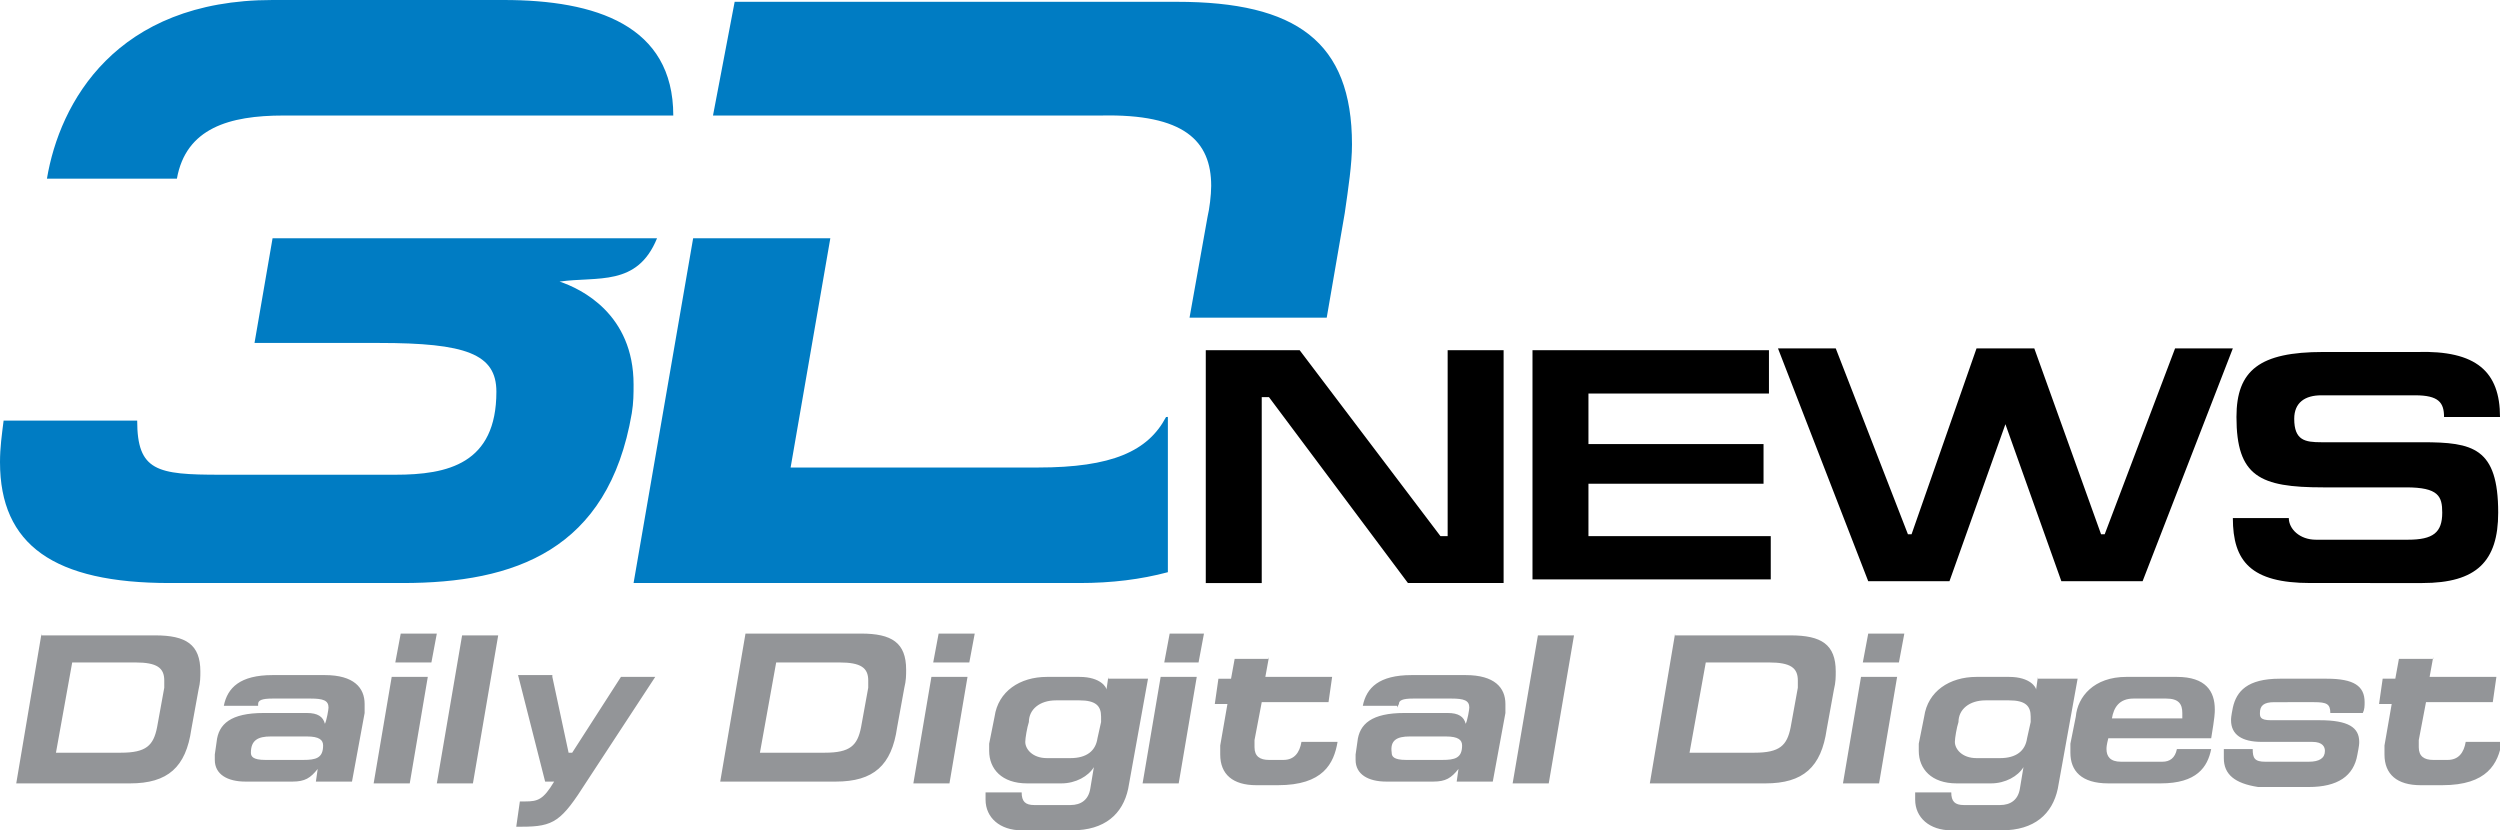<svg xmlns="http://www.w3.org/2000/svg" x="0" y="0" viewBox="0 0 138.5 46"><style>.a{fill:#007cc3}.b{fill:#939598}</style><path d="m72 19.4 7.8 10.3h.4V19.4h3.1v12.9H78L70.3 22h-.4v10.3h-3.1V19.4H72zM84.9 19.4H98v2.4H88v2.8h9.7v2.2H88v2.9h10.1v2.4H84.9V19.4zM111.1 23.5l-3.1 8.7h-4.5l-5-12.9h3.2l4 10.3h.2l3.6-10.3h3.2l3.7 10.3h.2l3.9-10.3h3.2l-5 12.9h-4.5l-3.1-8.7zM138.5 23.1h-3.1c0-.8-.3-1.2-1.6-1.2h-5.2c-.9 0-1.5.4-1.5 1.3 0 1.2.6 1.3 1.5 1.3h5.6c2.8 0 4.2.3 4.2 3.9 0 2.7-1.2 3.9-4.2 3.9H128c-3.3 0-4.3-1.2-4.3-3.6h3.1c0 .6.6 1.2 1.5 1.2h5.1c1.4 0 1.9-.4 1.9-1.5 0-.9-.2-1.4-2-1.4h-4.6c-3.5 0-4.8-.6-4.8-3.9 0-2.6 1.3-3.6 4.8-3.6h5.2c3.3-.1 4.6 1.1 4.6 3.6z"/><path d="M36.4 13.2H15.1l-1 5.8H21c4.8 0 6.5.6 6.5 2.7 0 4-2.7 4.6-5.6 4.6h-9.7c-3.5 0-4.6-.2-4.6-3H.2c-.1.8-.2 1.5-.2 2.3 0 4.6 3 6.7 9.4 6.7h12.9c6.2 0 11.4-1.8 12.7-9.4.1-.6.1-1.1.1-1.6 0-3.9-2.9-5.3-4.1-5.7 2.1-.3 4.3.3 5.4-2.4zM15.7 6.4h21.6c0-5-4.3-6.4-9.4-6.4H15.1C6.4 0 3.3 5.7 2.6 9.9h7.2c.5-2.8 2.9-3.5 5.9-3.5zM67.1 10.3c0 .5-.1 1.3-.2 1.7l-1 5.6h7.6l1-5.8c.2-1.4.4-2.7.4-3.8 0-5.7-3.1-7.9-9.7-7.9H40.7l-1.2 6.3H61c4.6-.1 6.1 1.4 6.1 3.9zM64.6 23.1c-1 1.9-3 2.8-7.1 2.8H43.8L46 13.2h-7.6l-3.3 19.1h24.7c1.8 0 3.4-.2 4.9-.6v-8.6z" class="a"/><path d="m3.1 41.7.9-5h3.5c1.2 0 1.6.3 1.6 1v.4l-.4 2.2c-.2 1-.6 1.4-2 1.4H3.1zm-.8-6.6L.9 43.4h6.3c2.1 0 3.1-.9 3.4-3l.4-2.2c.1-.4.1-.7.1-1 0-1.5-.8-2-2.5-2H2.3zM15 40.8h2c.7 0 .9.2.9.5 0 .7-.4.8-1.1.8h-2.1c-.7 0-.8-.2-.8-.4 0-.7.4-.9 1.1-.9zm-.7-1.6V39c0-.2.2-.3.8-.3h2.1c.7 0 1 .1 1 .5 0 .1-.1.7-.2.9-.1-.4-.4-.6-1-.6h-2.4c-1.8 0-2.5.6-2.6 1.6l-.1.7v.3c0 .8.7 1.2 1.7 1.2h2.6c.7 0 1-.2 1.4-.7l-.1.7h2l.7-3.8V39c0-.9-.6-1.6-2.2-1.6h-2.9c-1.8 0-2.5.7-2.7 1.7h1.9zM22.7 43.4h-2l1-5.9h2l-1 5.9zm1.5-8.3-.3 1.6h-2l.3-1.6h2zM26.2 43.4h-2l1.4-8.2h2l-1.4 8.2zM30.6 37.5l.9 4.2h.2l2.7-4.2h1.9l-3.8 5.8c-1.4 2.2-1.8 2.5-3.6 2.5h-.3l.2-1.4h.3c.7 0 1-.1 1.6-1.1h-.5l-1.5-5.9h1.9zM42.1 41.7l.9-5h3.5c1.2 0 1.6.3 1.6 1v.4l-.4 2.2c-.2 1-.6 1.4-2 1.4h-3.6zm-.8-6.6-1.4 8.2h6.4c2.1 0 3.1-.9 3.4-3l.4-2.2c.1-.4.1-.7.1-1 0-1.5-.8-2-2.5-2h-6.4zM52.6 43.4h-2l1-5.9h2l-1 5.9zm1.4-8.3-.3 1.6h-2l.3-1.6h2zM58.5 38.8h1.3c.9 0 1.2.3 1.2.9v.3l-.2.9c-.1.7-.6 1.1-1.5 1.1H58c-.8 0-1.2-.5-1.2-.9 0-.2.1-.8.2-1.1 0-.7.6-1.2 1.5-1.2zm2.9-1.3-.1.7c0-.1-.3-.7-1.5-.7H58c-1.5 0-2.7.8-2.9 2.2l-.3 1.5v.4c0 1 .7 1.8 2.1 1.8h1.9c.8 0 1.5-.4 1.8-.9l-.2 1.2c-.1.6-.5.9-1.1.9h-2c-.5 0-.7-.2-.7-.7h-2v.4c0 1 .8 1.7 2 1.7h2.8c1.8 0 2.8-.9 3.1-2.3l1.1-6.1h-2.2zM65.3 43.4h-2l1-5.9h2l-1 5.9zm1.4-8.3-.3 1.6h-1.9l.3-1.6h1.9zM70.3 36.4l-.2 1.1h3.7l-.2 1.4h-3.7l-.4 2.1v.4c0 .5.3.7.8.7h.8c.6 0 .9-.4 1-1h2c-.2 1.2-.8 2.4-3.3 2.4h-1.2c-1.3 0-2-.6-2-1.7v-.5L68 39h-.7l.2-1.4h.7l.2-1.1h1.9zM78.1 40.8h2c.7 0 .9.2.9.5 0 .7-.4.8-1.1.8h-2c-.7 0-.8-.2-.8-.4-.1-.7.3-.9 1-.9zm-.7-1.6.1-.2c0-.2.2-.3.8-.3h2.1c.7 0 1 .1 1 .5 0 .1-.1.7-.2.9-.1-.4-.4-.6-1-.6h-2.4c-1.8 0-2.5.6-2.6 1.6l-.1.7v.3c0 .8.7 1.2 1.7 1.2h2.6c.7 0 1-.2 1.4-.7l-.1.7h2l.7-3.8V39c0-.9-.6-1.6-2.2-1.6h-3c-1.8 0-2.5.7-2.7 1.7h1.9zM85.8 43.4h-2l1.4-8.2h2l-1.4 8.2zM93.6 41.7l.9-5H98c1.2 0 1.6.3 1.6 1v.4l-.4 2.2c-.2 1-.6 1.4-2 1.4h-3.6zm-.8-6.6-1.4 8.3h6.4c2.1 0 3.1-.9 3.4-3l.4-2.2c.1-.4.1-.7.1-1 0-1.5-.8-2-2.5-2h-6.4zM104.1 43.4h-2l1-5.9h2l-1 5.9zm1.4-8.3-.3 1.6h-2l.3-1.6h2zM110 38.8h1.3c.9 0 1.2.3 1.2.9v.3l-.2.9c-.1.7-.6 1.1-1.5 1.1h-1.3c-.8 0-1.2-.5-1.2-.9 0-.2.1-.8.2-1.1 0-.7.6-1.2 1.5-1.2zm2.9-1.3-.1.7c0-.1-.3-.7-1.5-.7h-1.8c-1.5 0-2.7.8-2.9 2.2l-.3 1.5v.4c0 1 .7 1.8 2.1 1.8h1.9c.8 0 1.5-.4 1.8-.9l-.2 1.2c-.1.6-.5.9-1.1.9h-2c-.5 0-.7-.2-.7-.7h-2v.4c0 1 .8 1.7 2 1.7h2.8c1.8 0 2.8-.9 3.1-2.3l1.1-6.1h-2.2zM120.9 39.8H117c.1-.6.4-1.1 1.2-1.1h1.8c.7 0 .9.3.9.8v.3zm1.6 1.1c.2-1.2.2-1.4.2-1.6 0-1-.5-1.8-2.1-1.8h-2.8c-1.8 0-2.7 1.1-2.8 2.2l-.3 1.5v.5c0 1 .6 1.7 2.1 1.7h2.9c2 0 2.6-.9 2.8-1.9h-1.9c-.1.5-.4.7-.8.7h-2.3c-.6 0-.8-.3-.8-.7 0-.1 0-.2.1-.6h5.7zM123.2 42v-.5h1.6c0 .5.1.7.7.7h2.4c.6 0 .9-.2.9-.6 0-.2-.1-.5-.7-.5h-2.8c-1.1 0-1.7-.4-1.7-1.2 0-.1 0-.2.1-.7.2-.9.8-1.6 2.6-1.6h2.6c1.5 0 2.1.4 2.1 1.3 0 .2 0 .4-.1.6h-1.8c0-.5-.2-.6-.9-.6H126c-.6 0-.8.2-.8.6 0 .2 0 .4.6.4h2.7c1.6 0 2.2.4 2.2 1.2 0 .1 0 .2-.1.7-.2 1.2-1.1 1.8-2.7 1.8h-2.8c-1.3-.2-1.9-.7-1.9-1.6zM134.8 36.4l-.2 1.1h3.7l-.2 1.4h-3.7L134 41v.4c0 .5.3.7.8.7h.8c.6 0 .9-.4 1-1h2c-.2 1.2-.8 2.4-3.3 2.4h-1.2c-1.3 0-2-.6-2-1.7v-.5l.4-2.3h-.7l.2-1.4h.7l.2-1.1h1.9z" class="b"/></svg>
